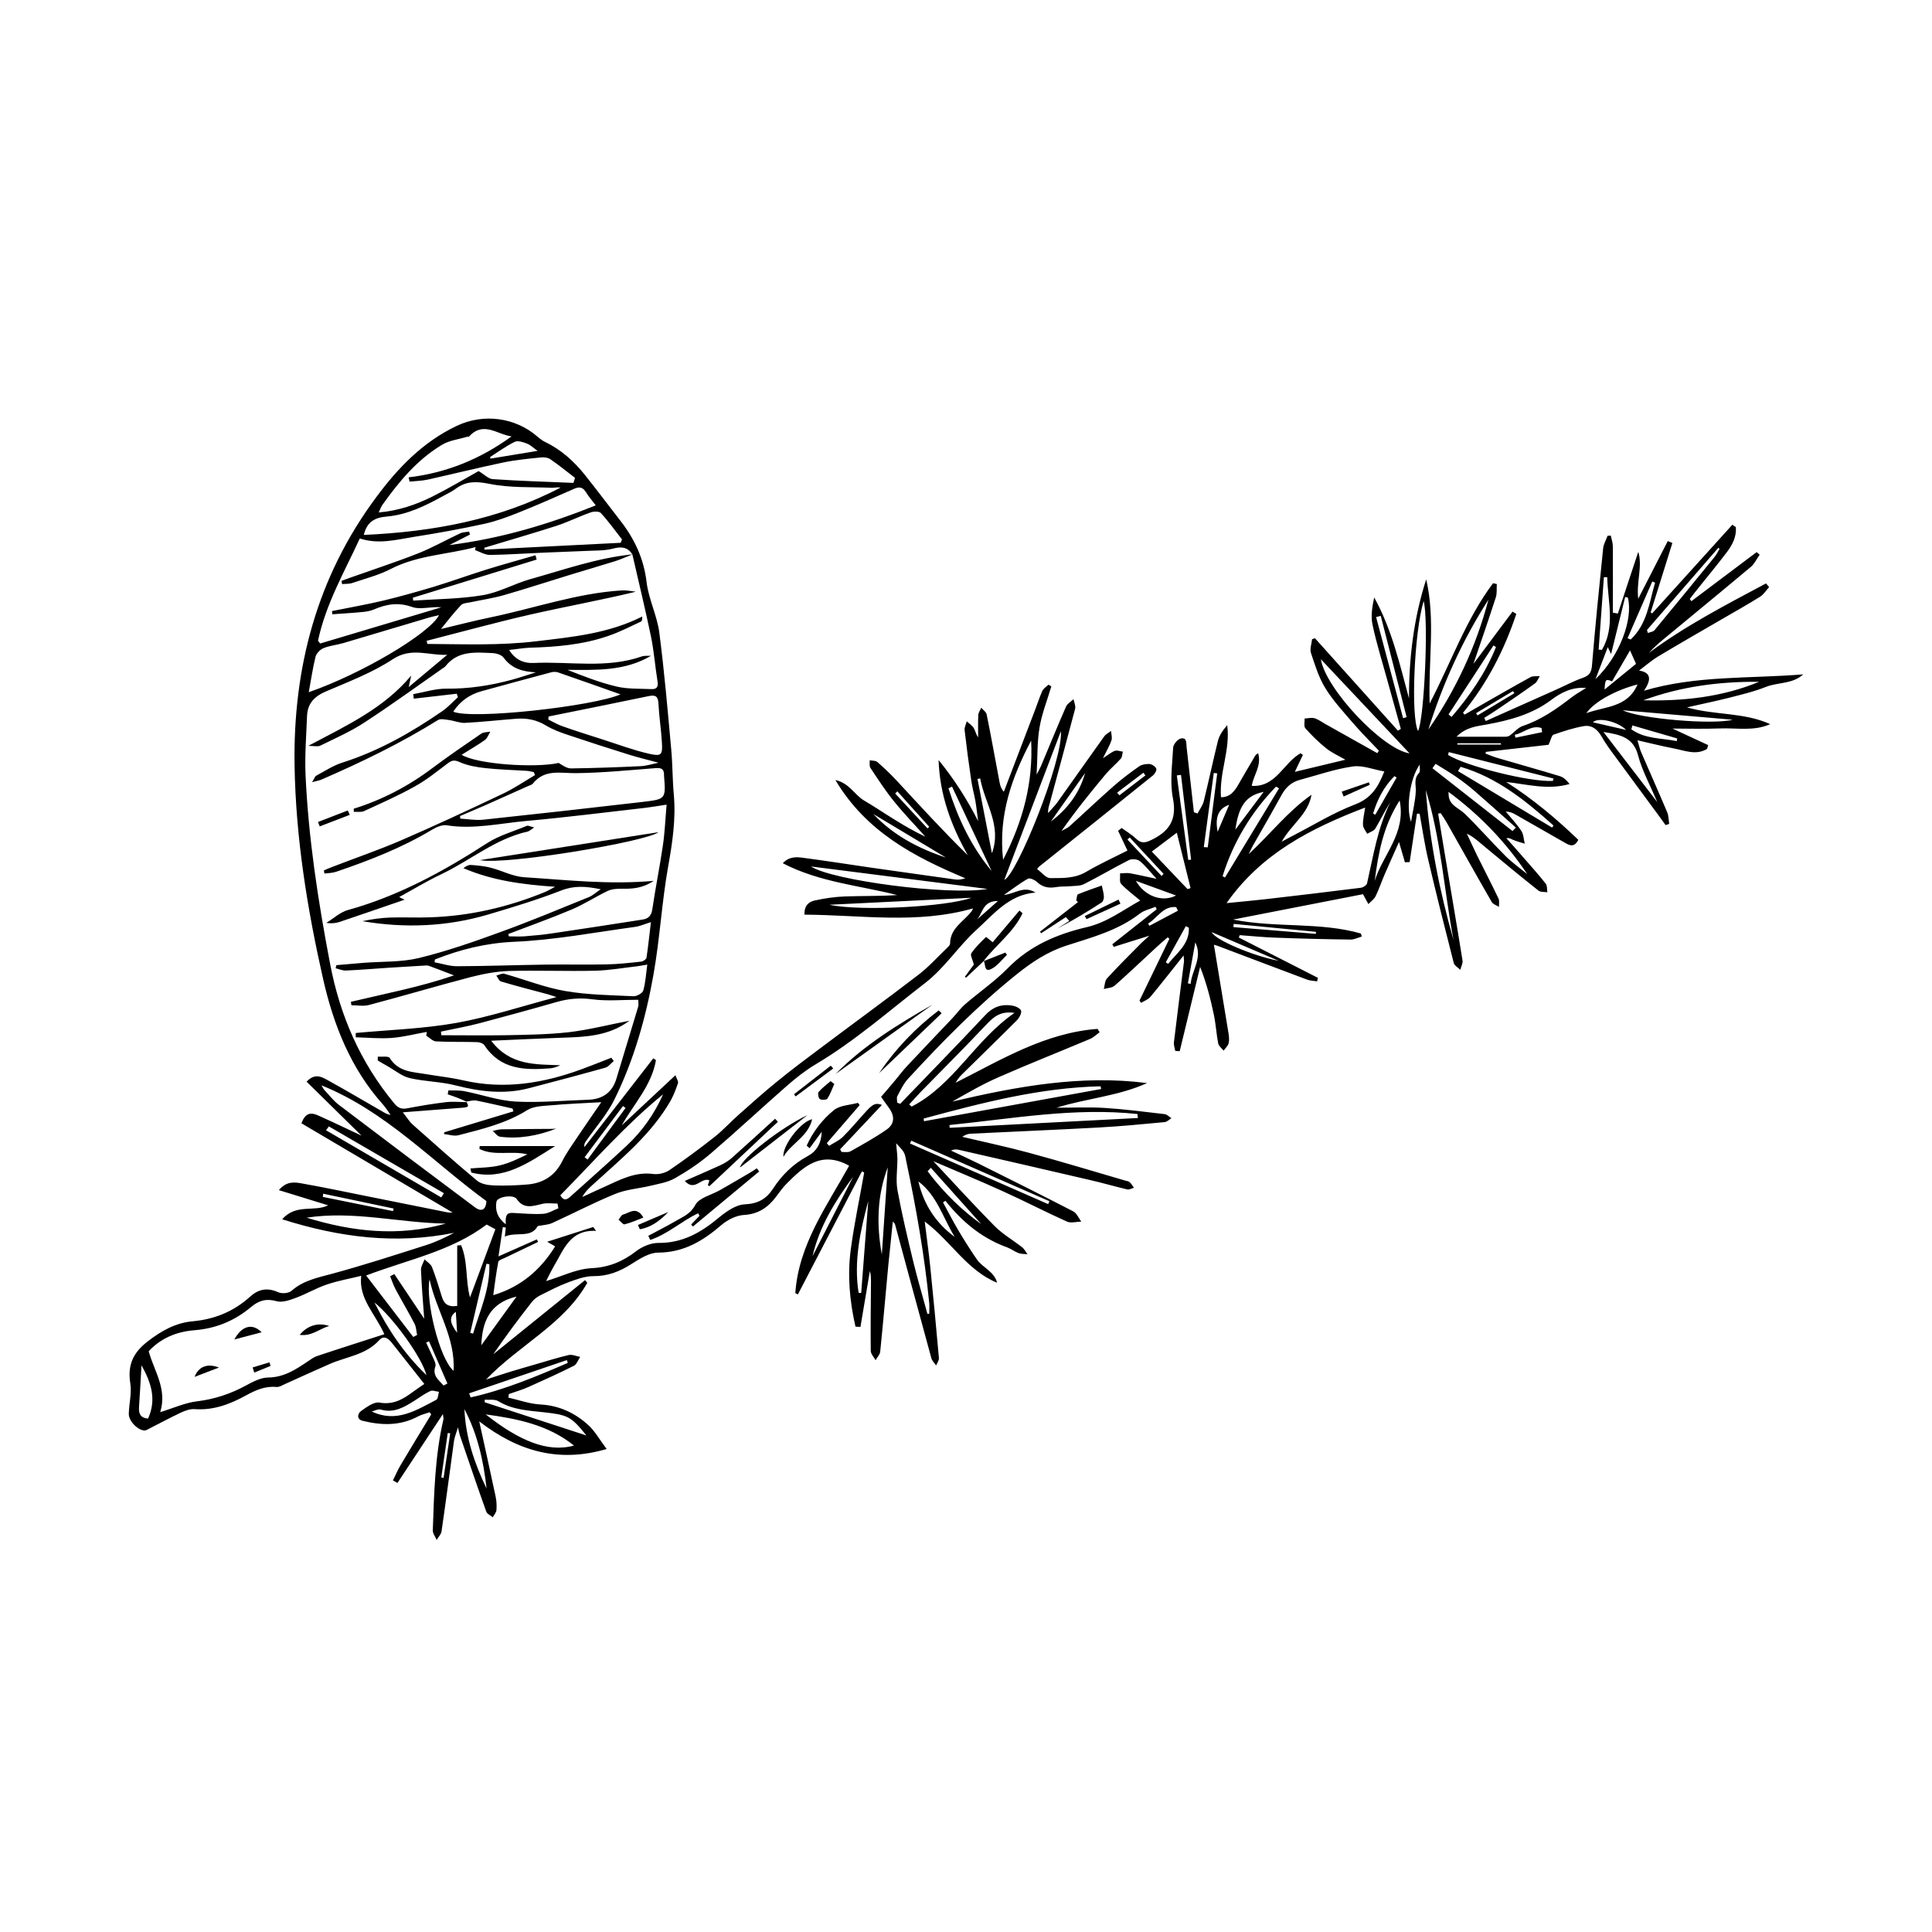 <svg xmlns="http://www.w3.org/2000/svg" fill="none" viewBox="0 0 60 60" height="60" width="60">
<rect fill="white" height="60" width="60"></rect>
<path fill="black" d="M28.975 36.05C29.64 36.758 30.247 37.428 30.885 38.073C31.139 38.33 31.462 38.514 31.749 38.74C31.816 38.794 31.856 38.881 31.91 38.951C31.816 38.941 31.719 38.947 31.636 38.917C31.512 38.871 31.405 38.787 31.282 38.74C30.564 38.48 29.987 38.033 29.496 37.455C29.449 37.402 29.406 37.348 29.362 37.292C29.336 37.308 29.312 37.325 29.286 37.342C29.446 37.632 29.596 37.929 29.766 38.216C29.947 38.52 30.137 38.821 30.337 39.111C30.517 39.371 30.878 39.485 30.965 39.836C30.027 39.452 29.539 38.55 28.718 37.936C28.778 38.427 28.842 38.874 28.888 39.321C28.985 40.273 29.075 41.224 29.159 42.176C29.165 42.249 29.102 42.329 29.072 42.406C29.022 42.333 28.948 42.263 28.925 42.182C28.544 40.794 28.171 39.405 27.793 38.013C27.79 37.996 27.77 37.983 27.727 37.936C27.677 38.413 27.63 38.857 27.586 39.305C27.503 40.196 27.426 41.087 27.336 41.975C27.326 42.069 27.242 42.152 27.192 42.243C27.139 42.146 27.046 42.052 27.042 41.955C27.035 41.244 27.042 40.533 27.049 39.819C27.049 39.702 27.049 39.585 27.015 39.472L26.722 41.208C26.672 41.208 26.618 41.201 26.568 41.201C26.388 40.416 26.314 39.612 26.421 38.807C26.528 38.006 26.698 37.212 26.838 36.414C26.815 36.4 26.792 36.39 26.768 36.377C26.104 37.652 25.443 38.924 24.779 40.199C24.752 40.186 24.725 40.173 24.699 40.159C24.802 38.65 25.68 37.452 26.371 36.203C25.503 35.719 24.956 36.23 24.422 36.767C24.301 36.888 24.201 37.035 24.098 37.171C23.847 37.502 23.547 37.706 23.103 37.732C22.862 37.746 22.592 37.883 22.402 38.046C21.831 38.537 21.237 38.897 20.442 38.901C20.165 38.901 19.868 39.091 19.617 39.251C19.247 39.488 18.876 39.635 18.422 39.632C18.159 39.632 17.888 39.735 17.634 39.829C17.341 39.939 17.06 40.086 16.78 40.226C16.683 40.276 16.586 40.346 16.519 40.433C16.105 40.961 15.705 41.495 15.318 42.059C16.269 41.291 17.217 40.523 18.169 39.755C18.192 39.782 18.215 39.812 18.239 39.839C17.511 41.127 16.139 41.758 15.094 42.843C15.391 42.747 15.621 42.67 15.848 42.6C16.092 42.526 16.336 42.456 16.579 42.386C16.94 42.283 17.297 42.166 17.661 42.082C17.768 42.056 17.898 42.119 18.018 42.139C17.955 42.233 17.912 42.369 17.821 42.416C17.361 42.647 16.89 42.86 16.419 43.071C16.219 43.161 16.009 43.221 15.802 43.294C15.798 43.331 15.795 43.368 15.788 43.404C16.122 43.481 16.453 43.601 16.793 43.618C17.371 43.651 17.855 43.882 18.265 44.252C18.482 44.449 18.629 44.723 18.84 45C17.351 45.438 16.085 45.07 14.883 44.142C15.07 44.993 15.234 45.731 15.391 46.472C15.421 46.609 15.428 46.756 15.418 46.896C15.411 46.973 15.344 47.047 15.304 47.12C15.234 47.063 15.127 47.017 15.101 46.943C14.82 46.162 14.556 45.374 14.286 44.59C14.266 44.536 14.259 44.479 14.223 44.329C14.162 44.526 14.116 44.636 14.099 44.753C13.969 45.688 13.849 46.626 13.712 47.561C13.698 47.654 13.611 47.734 13.561 47.825C13.521 47.724 13.438 47.624 13.441 47.527C13.481 46.369 13.508 45.21 13.772 44.075C13.778 44.049 13.765 44.015 13.755 43.915C13.264 44.66 12.804 45.357 12.343 46.055C12.296 46.028 12.249 46.002 12.203 45.975C12.28 45.821 12.346 45.661 12.433 45.514C12.747 44.983 13.071 44.456 13.391 43.928C13.374 43.905 13.361 43.882 13.344 43.858C13.224 43.902 13.094 43.928 12.981 43.989C12.426 44.286 11.849 44.269 11.265 44.125C11.058 44.075 11.114 43.892 11.208 43.825C11.378 43.702 11.612 43.528 11.782 43.558C12.209 43.635 12.51 43.458 12.817 43.231C12.941 43.141 13.064 43.057 13.178 42.98C12.834 42.546 12.5 42.119 12.163 41.695C12.059 41.565 11.919 41.461 11.779 41.618C11.365 42.079 10.761 42.132 10.24 42.359C9.779 42.56 9.325 42.77 8.864 42.977C8.774 43.017 8.677 43.081 8.587 43.074C8.233 43.04 7.933 43.174 7.636 43.338C7.138 43.611 6.624 43.805 6.04 43.762C5.9 43.752 5.739 43.812 5.606 43.875C5.252 44.042 4.905 44.232 4.554 44.409C4.377 44.499 3.993 44.169 4 43.908C4.007 43.595 4.094 43.271 4.047 42.967C3.957 42.396 4.127 42.012 4.591 41.655C5.018 41.325 5.459 41.081 5.983 41.034C6.668 40.971 7.258 40.73 7.766 40.27C8.023 40.036 8.3 39.979 8.634 40.129C8.747 40.183 8.964 40.166 9.051 40.089C9.422 39.762 9.869 39.679 10.323 39.555C11.298 39.291 12.263 38.977 13.228 38.67C13.528 38.574 13.819 38.437 14.102 38.286C12.3 38.65 10.553 38.433 8.764 37.866C9.191 37.372 9.759 37.649 10.19 37.432C9.696 37.278 9.201 37.128 8.661 36.961C8.901 36.674 9.151 36.711 9.382 36.754C10.033 36.868 10.677 37.005 11.325 37.135C12.189 37.308 13.054 37.482 13.922 37.656C13.959 37.662 13.995 37.656 14.056 37.656C12.476 36.721 10.917 35.803 9.362 34.885C9.499 34.507 9.706 34.561 9.909 34.654C10.333 34.844 10.751 35.045 11.228 35.269C10.634 34.684 10.083 34.143 9.522 33.593C9.766 33.329 9.976 33.436 10.146 33.529C10.724 33.846 11.291 34.184 11.862 34.511C11.939 34.554 12.012 34.608 12.129 34.624C12.053 34.517 11.982 34.401 11.892 34.3C10.894 33.185 10.36 31.837 10.036 30.411C9.542 28.228 9.185 26.018 9.148 23.777C9.098 20.743 9.842 17.922 11.679 15.448C12.356 14.533 13.131 13.725 14.186 13.225C15.007 12.834 15.998 12.957 16.69 13.559C16.766 13.625 16.85 13.689 16.937 13.729C17.434 13.969 17.828 14.33 18.169 14.754C18.542 15.224 18.903 15.702 19.27 16.176C19.708 16.74 19.995 17.351 20.081 18.082C20.145 18.61 20.405 19.114 20.475 19.641C20.632 20.85 20.736 22.065 20.846 23.277C20.889 23.741 20.883 24.212 20.926 24.679C20.993 25.437 20.883 26.171 20.749 26.916C20.552 28.024 20.492 29.156 20.295 30.264C20.058 31.603 19.688 32.918 19.083 34.143C18.853 34.611 18.492 35.015 18.192 35.449C18.162 35.495 18.132 35.542 18.152 35.622C18.863 34.704 19.577 33.786 20.288 32.868C20.315 32.885 20.342 32.905 20.372 32.922C20.238 33.706 19.688 34.28 19.307 34.951C19.848 34.447 20.389 33.94 20.976 33.392C21.016 33.506 21.073 33.583 21.056 33.636C20.993 33.826 20.919 34.017 20.823 34.19C20.222 35.232 19.3 35.98 18.429 36.774C18.302 36.888 18.175 37.005 18.082 37.175C18.309 37.071 18.532 36.964 18.759 36.864C19.247 36.644 19.721 36.38 20.295 36.46C20.452 36.48 20.656 36.43 20.789 36.34C21.273 36.01 21.747 35.659 22.208 35.295C22.468 35.088 22.695 34.834 22.946 34.614C23.34 34.264 23.734 33.91 24.144 33.579C24.568 33.232 25.006 32.905 25.443 32.578C26.475 31.803 27.516 31.045 28.538 30.261C28.842 30.027 29.102 29.737 29.379 29.47C29.429 29.419 29.506 29.359 29.506 29.303C29.509 28.822 29.927 28.622 30.17 28.305C30.187 28.281 30.2 28.254 30.214 28.228C30.214 28.224 30.207 28.214 30.207 28.214C28.478 28.705 26.735 28.415 24.982 28.405C24.976 28.101 25.139 28.001 25.309 27.964C25.617 27.897 25.93 27.85 26.241 27.84C26.778 27.82 27.319 27.834 27.863 27.797C26.685 27.497 25.45 27.4 24.311 26.809C24.508 26.592 24.745 26.612 24.959 26.642C25.643 26.732 26.324 26.839 27.009 26.939C27.893 27.066 28.778 27.189 29.663 27.313C29.76 27.326 29.86 27.313 29.98 27.276C28.394 26.612 26.899 25.831 25.944 24.225C26.378 24.318 26.538 24.686 26.832 24.859C27.156 25.049 27.466 25.26 27.787 25.457C28.094 25.647 28.408 25.831 28.738 25.984C28.408 25.614 28.06 25.256 27.75 24.869C27.489 24.545 27.262 24.195 27.032 23.848C26.992 23.788 27.015 23.691 27.009 23.611C27.089 23.627 27.192 23.617 27.246 23.664C27.453 23.844 27.653 24.035 27.84 24.235C28.564 25.016 29.282 25.804 30.057 26.562C29.536 25.64 29.182 24.676 29.149 23.604C29.626 24.188 30.03 24.816 30.377 25.5C30.347 25.29 30.327 25.079 30.291 24.872C30.254 24.662 30.194 24.455 30.164 24.245C30.087 23.724 30.017 23.2 29.957 22.676C29.947 22.589 30 22.492 30.023 22.402C30.097 22.469 30.19 22.529 30.24 22.609C30.291 22.692 30.304 22.799 30.377 22.899C30.377 22.669 30.371 22.439 30.381 22.208C30.384 22.132 30.441 22.055 30.474 21.978C30.531 22.048 30.624 22.108 30.641 22.185C30.785 22.893 30.911 23.601 31.045 24.308C31.062 24.395 31.085 24.485 31.175 24.589C31.499 23.744 31.82 22.896 32.143 22.052C32.22 21.855 32.284 21.651 32.37 21.457C32.407 21.381 32.494 21.327 32.557 21.264C32.587 21.28 32.621 21.297 32.651 21.314C32.524 21.741 32.357 22.158 32.284 22.592C32.207 23.04 32.224 23.504 32.193 24.055C32.264 23.918 32.3 23.858 32.327 23.794C32.587 23.177 32.838 22.556 33.108 21.941C33.148 21.851 33.258 21.791 33.339 21.714C33.358 21.814 33.412 21.921 33.389 22.012C33.132 22.993 32.864 23.968 32.601 24.946C32.574 25.039 32.541 25.133 32.551 25.25C32.647 25.136 32.754 25.033 32.841 24.913C33.325 24.235 33.803 23.55 34.29 22.873C34.343 22.799 34.434 22.756 34.504 22.699C34.51 22.799 34.547 22.906 34.517 22.993C34.46 23.16 34.367 23.314 34.253 23.547C34.427 23.437 34.517 23.354 34.627 23.317C34.697 23.293 34.791 23.334 34.871 23.343C34.851 23.417 34.854 23.507 34.811 23.557C34.664 23.724 34.487 23.868 34.343 24.038C33.869 24.605 33.402 25.183 32.965 25.807C33.048 25.757 33.145 25.724 33.218 25.657C33.679 25.243 34.126 24.816 34.59 24.409C34.841 24.188 35.108 23.988 35.382 23.797C35.465 23.741 35.595 23.721 35.699 23.727C35.776 23.734 35.882 23.804 35.909 23.871C35.929 23.924 35.862 24.038 35.802 24.085C34.63 25.029 33.455 25.968 32.28 26.906C32.257 26.922 32.24 26.949 32.207 26.989C32.347 27.089 32.48 27.27 32.614 27.27C32.991 27.27 33.375 27.286 33.732 27.076C34.146 26.832 34.587 26.632 35.014 26.415C34.934 26.248 34.831 26.024 34.724 25.801C34.761 25.771 34.797 25.741 34.834 25.714C34.981 25.821 35.141 25.914 35.272 26.038C35.418 26.181 35.532 26.191 35.725 26.101C36.293 25.834 36.56 25.48 36.427 24.796C36.326 24.288 36.407 23.744 36.433 23.217C36.44 23.116 36.57 22.96 36.667 22.936C36.867 22.89 36.837 23.08 36.851 23.203C36.927 23.878 37.001 24.552 37.078 25.226L37.191 25.263C37.258 25.136 37.351 25.013 37.385 24.879C37.538 24.258 37.669 23.634 37.822 23.016C37.865 22.839 37.976 22.679 38.112 22.522C38.216 23.283 37.859 23.994 37.919 24.759C38.209 24.759 38.349 24.562 38.476 24.335C38.62 24.078 38.773 23.828 38.92 23.574C38.961 23.504 38.99 23.427 39.074 23.394C39.184 23.791 38.93 24.065 38.874 24.405C39.628 24.455 39.862 23.687 40.389 23.394L40.463 23.444C40.383 23.614 40.303 23.784 40.212 23.971C40.73 23.848 41.227 23.727 41.782 23.594C41.558 23.464 41.358 23.377 41.191 23.243C40.957 23.056 40.74 22.843 40.54 22.619C40.486 22.559 40.52 22.419 40.516 22.315C40.62 22.309 40.727 22.279 40.82 22.305C40.944 22.342 41.054 22.425 41.167 22.489C41.701 22.789 42.236 23.09 42.773 23.39C42.79 23.363 42.806 23.34 42.823 23.314C42.549 23.023 42.266 22.743 42.008 22.442C41.711 22.095 41.394 21.754 41.157 21.367C40.953 21.037 40.837 20.649 40.713 20.279C40.673 20.152 40.733 19.995 40.747 19.852C40.777 19.841 40.807 19.831 40.837 19.821C41.695 20.78 42.556 21.734 43.414 22.692C43.444 22.672 43.474 22.656 43.504 22.636C43.367 22.148 43.234 21.658 43.097 21.17C42.937 20.583 42.753 20.002 42.626 19.407C42.566 19.137 42.616 18.843 42.676 18.553C43.224 19.541 43.467 20.619 43.758 21.691C43.755 20.429 43.905 19.197 44.292 17.992C44.583 19.244 44.355 20.509 44.399 21.848C45.073 20.556 45.531 19.227 46.368 18.112C46.409 18.122 46.445 18.129 46.485 18.139C46.475 18.276 46.495 18.423 46.455 18.549C46.228 19.25 45.988 19.945 45.758 20.619C46.145 20.099 46.559 19.544 46.973 18.994C47.013 19.017 47.05 19.04 47.09 19.067C46.719 20.182 46.188 21.217 45.434 22.138C45.45 22.155 45.471 22.175 45.487 22.192C45.604 22.125 45.718 22.058 45.834 21.991C46.399 21.668 46.959 21.344 47.53 21.03C47.61 20.987 47.724 21.007 47.821 20.997C47.771 21.073 47.741 21.174 47.67 21.224C47.283 21.504 46.889 21.771 46.495 22.038C46.365 22.128 46.228 22.208 46.095 22.295C46.111 22.329 46.125 22.359 46.142 22.392C46.859 22.072 47.574 21.754 48.291 21.434C48.579 21.307 48.856 21.157 49.15 21.053C49.35 20.983 49.423 20.893 49.44 20.669C49.54 19.454 49.664 18.242 49.787 17.03C49.8 16.897 49.877 16.77 49.924 16.64C49.957 16.64 49.991 16.637 50.024 16.633C50.047 16.743 50.088 16.857 50.088 16.967C50.094 17.655 50.088 18.343 50.088 19.027L50.245 19.054C50.455 18.416 50.665 17.775 50.879 17.137C51.016 17.598 50.815 18.055 50.876 18.596C51.203 17.959 51.496 17.381 51.794 16.803C51.84 16.823 51.89 16.843 51.937 16.863C51.713 17.581 51.486 18.302 51.263 19.02C51.279 19.03 51.293 19.04 51.309 19.05C52.141 18.132 52.972 17.214 53.8 16.296C53.837 16.319 53.87 16.343 53.907 16.369C53.934 16.663 53.803 16.92 53.63 17.147C53.299 17.585 52.945 18.005 52.605 18.436C52.561 18.493 52.518 18.549 52.478 18.603C52.495 18.626 52.511 18.646 52.528 18.67C53.202 18.162 53.88 17.655 54.554 17.147C54.584 17.174 54.614 17.201 54.648 17.227C54.558 17.354 54.488 17.508 54.374 17.605C53.463 18.369 52.545 19.12 51.627 19.881C51.48 20.002 51.34 20.132 51.209 20.276C52.351 19.427 53.603 18.783 54.845 18.119C54.878 18.155 54.908 18.196 54.942 18.232C54.852 18.332 54.775 18.459 54.665 18.529C54.294 18.763 53.913 18.974 53.536 19.194C52.852 19.591 52.164 19.985 51.486 20.392C51.293 20.509 51.119 20.663 50.902 20.826C51.256 20.878 51.307 21.086 51.056 21.451C52.675 20.97 54.344 21.08 56 20.943C55.673 21.247 55.225 21.183 54.848 21.33C54.464 21.484 54.054 21.578 53.653 21.681C53.242 21.784 52.828 21.868 52.391 21.968C53.252 22.218 54.157 22.115 54.975 22.489C54.471 22.716 53.937 22.602 53.419 22.622C52.895 22.642 52.368 22.626 51.94 22.626C52.241 22.766 52.645 22.953 53.049 23.14L53.015 23.257C52.672 23.467 52.318 23.307 51.967 23.24C51.613 23.173 51.263 23.083 50.852 22.99C50.899 23.14 50.922 23.253 50.966 23.357C51.236 23.981 51.513 24.602 51.777 25.226C51.824 25.337 51.82 25.467 51.837 25.587C51.8 25.6 51.764 25.61 51.727 25.624C51.66 25.53 51.593 25.437 51.523 25.343C51.072 24.732 50.618 24.118 50.168 23.504C50.017 23.3 49.864 23.096 49.74 22.876C49.61 22.646 49.43 22.506 49.176 22.552C48.859 22.609 48.552 22.709 48.248 22.816C48.185 22.839 48.165 22.976 48.091 23.13C47.487 23.2 46.816 23.273 46.145 23.35C46.142 23.367 46.138 23.387 46.135 23.404C46.252 23.447 46.368 23.497 46.489 23.534C47.14 23.724 47.794 23.908 48.445 24.105C48.562 24.141 48.655 24.235 48.745 24.348C48.071 24.542 47.434 24.358 46.776 24.285C47.594 24.806 48.328 25.42 49.016 26.081C48.886 26.341 48.732 26.248 48.592 26.168C48.078 25.877 47.57 25.584 47.06 25.293C46.973 25.243 46.883 25.206 46.763 25.203C46.926 25.403 47.106 25.59 47.246 25.804C47.317 25.914 47.32 26.068 47.353 26.201C47.233 26.165 47.11 26.131 46.993 26.084C46.933 26.061 46.886 26.014 46.782 26.031C46.966 26.238 47.153 26.445 47.333 26.655C47.56 26.916 47.791 27.173 48.004 27.443C48.054 27.507 48.041 27.62 48.054 27.71C47.964 27.697 47.847 27.71 47.784 27.663C47.203 27.203 46.632 26.729 46.061 26.255C45.908 26.128 45.761 25.988 45.554 25.891C45.661 26.114 45.761 26.341 45.871 26.565C46.091 27.009 46.322 27.453 46.535 27.901C46.572 27.974 46.549 28.077 46.552 28.164C46.475 28.114 46.368 28.084 46.328 28.014C45.851 27.186 45.387 26.355 44.916 25.523C44.863 25.43 44.8 25.34 44.739 25.25C44.713 25.256 44.689 25.263 44.663 25.27C44.733 25.687 44.8 26.108 44.87 26.525C45.053 27.627 45.243 28.725 45.42 29.83C45.434 29.92 45.374 30.024 45.35 30.117C45.28 30.047 45.167 29.987 45.147 29.904C44.876 28.845 44.609 27.784 44.359 26.719C44.245 26.241 44.175 25.754 44.088 25.27C44.062 25.27 44.032 25.27 44.005 25.27C43.928 25.771 43.855 26.271 43.778 26.772L43.631 26.779C43.578 26.595 43.524 26.408 43.447 26.148C43.284 26.522 43.137 26.839 43 27.159C42.903 27.383 42.826 27.617 42.72 27.834C42.673 27.927 42.573 27.997 42.496 28.077C42.449 27.991 42.399 27.901 42.329 27.77C41.02 28.024 39.682 28.288 38.293 28.558C39.645 28.825 40.987 28.625 42.266 28.992C42.272 29.022 42.282 29.056 42.289 29.086C42.172 29.119 42.052 29.183 41.935 29.179C41.154 29.169 40.369 29.149 39.588 29.119C39.224 29.106 38.864 29.069 38.5 29.042C38.49 29.066 38.483 29.089 38.473 29.116L40.93 30.368C40.92 30.404 40.91 30.441 40.904 30.478C40.797 30.458 40.68 30.458 40.58 30.418C39.658 30.074 38.74 29.723 37.819 29.376C37.775 29.359 37.729 29.349 37.699 29.339C37.852 30.254 38.002 31.162 38.149 32.067C38.166 32.174 38.183 32.294 38.156 32.397C38.136 32.481 38.056 32.551 37.999 32.628C37.942 32.554 37.849 32.488 37.832 32.404C37.775 32.107 37.759 31.8 37.695 31.503C37.592 31.009 37.465 30.521 37.271 30.027C37.061 30.898 36.847 31.77 36.637 32.645C36.59 32.645 36.547 32.641 36.5 32.638C36.483 32.548 36.447 32.458 36.457 32.371C36.557 31.533 36.664 30.698 36.77 29.863C36.774 29.827 36.767 29.79 36.757 29.673C36.386 30.137 36.066 30.551 35.732 30.952C35.662 31.039 35.539 31.082 35.438 31.145C35.422 31.122 35.405 31.099 35.388 31.075L36.316 29.156C36.3 29.139 36.28 29.126 36.263 29.109C36.15 29.209 36.033 29.306 35.922 29.41C35.489 29.81 35.061 30.217 34.62 30.608C34.54 30.681 34.397 30.681 34.28 30.715C34.31 30.601 34.31 30.461 34.38 30.384C34.724 30.01 35.084 29.65 35.442 29.289C35.519 29.212 35.602 29.146 35.696 29.059C35.308 29.179 34.948 29.293 34.587 29.406C34.574 29.379 34.557 29.353 34.544 29.326C35.004 28.962 35.462 28.602 35.922 28.238C35.909 28.211 35.896 28.188 35.886 28.161C35.722 28.231 35.532 28.268 35.395 28.375C34.721 28.899 33.906 29.112 33.121 29.366C32.531 29.556 32.05 29.877 31.579 30.254C30.354 31.236 29.256 32.354 28.197 33.506C28.057 33.659 27.964 33.86 27.867 34.043C27.84 34.097 27.863 34.177 27.863 34.244C27.893 34.257 27.924 34.267 27.957 34.28C28.838 33.362 29.73 32.454 30.598 31.526C30.831 31.276 31.092 31.179 31.412 31.226C31.519 31.239 31.669 31.299 31.709 31.383C31.739 31.449 31.659 31.603 31.586 31.68C31.022 32.247 30.444 32.805 29.873 33.369C29.796 33.442 29.733 33.529 29.676 33.626C31.092 32.911 32.457 32.074 34.086 31.953C34.106 31.987 34.126 32.023 34.15 32.057C34.053 32.127 33.963 32.217 33.856 32.264C32.911 32.661 31.96 33.038 31.022 33.449C30.524 33.666 30.05 33.94 29.576 34.21C31.569 33.743 33.566 33.372 35.625 33.636C34.724 34.043 33.742 34.11 32.811 34.401C33.305 34.401 33.803 34.377 34.297 34.407C34.924 34.447 35.549 34.527 36.173 34.601C36.246 34.611 36.313 34.684 36.38 34.728C36.31 34.768 36.243 34.841 36.173 34.848C35.495 34.911 34.817 34.978 34.136 35.015C32.808 35.088 31.476 35.142 30.147 35.208C30.06 35.212 29.973 35.242 29.883 35.305C30.578 35.469 31.275 35.616 31.963 35.803C32.961 36.073 33.949 36.373 34.944 36.664C34.994 36.677 35.051 36.684 35.084 36.714C35.138 36.761 35.171 36.828 35.215 36.888C35.145 36.908 35.068 36.954 35.004 36.938C34.611 36.844 34.22 36.731 33.826 36.641C32.484 36.327 31.139 36.02 29.793 35.712C29.716 35.696 29.64 35.682 29.536 35.733C29.813 35.863 30.093 35.99 30.371 36.127C31.359 36.621 32.347 37.111 33.328 37.619C33.439 37.675 33.499 37.829 33.579 37.939C33.432 37.939 33.262 37.993 33.138 37.939C32.464 37.636 31.809 37.295 31.135 36.991C30.444 36.677 29.74 36.387 28.972 36.056L28.975 36.05ZM19.634 17.221C19.457 17.291 19.284 17.371 19.103 17.428C18.649 17.571 18.192 17.701 17.735 17.842C17.037 18.055 16.346 18.282 15.648 18.483C15.311 18.579 14.96 18.63 14.616 18.703C14.513 18.726 14.376 18.726 14.313 18.797C14.079 19.044 13.872 19.317 13.695 19.534C14.166 19.424 14.693 19.284 15.227 19.174C16.586 18.893 17.908 18.423 19.307 18.336C19.454 18.326 19.601 18.359 19.748 18.376C18.643 18.643 17.548 18.84 16.463 19.087C15.384 19.334 14.319 19.628 13.251 19.901C13.258 19.935 13.264 19.968 13.271 19.998C14.399 20.005 15.518 20.052 16.656 19.915C17.785 19.781 18.9 19.674 19.945 19.147C19.945 19.224 19.941 19.287 19.911 19.301C19.574 19.457 19.24 19.631 18.886 19.751C18.102 20.022 17.28 20.092 16.456 20.115C16.259 20.122 16.065 20.159 15.812 20.185C16.019 20.523 16.316 20.603 16.573 20.589C17.695 20.536 18.833 20.77 19.931 20.386C20.018 20.356 20.122 20.372 20.218 20.366C19.4 20.85 18.512 20.806 17.624 20.803C18.128 21.003 18.626 21.197 19.143 21.32C19.494 21.404 19.868 21.384 20.232 21.401C20.382 21.407 20.449 21.344 20.422 21.174C20.345 20.703 20.312 20.225 20.215 19.758C20.038 18.907 19.831 18.059 19.637 17.211C19.484 16.99 19.304 16.967 19.04 17.037C18.759 17.111 18.456 17.094 18.165 17.111C17.728 17.131 17.294 17.144 16.857 17.164C16.309 17.187 15.761 17.227 15.214 17.234C15.06 17.234 14.907 17.137 14.753 17.084C14.76 17.054 14.763 17.02 14.77 16.99C13.895 17.224 12.97 17.241 12.139 17.668C11.765 17.862 11.345 17.969 10.941 18.105C10.844 18.139 10.73 18.129 10.624 18.139C10.617 18.105 10.614 18.072 10.607 18.039C10.694 18.005 10.78 17.975 10.871 17.942C11.575 17.692 12.286 17.461 12.981 17.187C13.431 17.01 13.859 16.763 14.299 16.56C14.379 16.523 14.479 16.526 14.57 16.51C14.576 16.54 14.586 16.57 14.593 16.603C14.399 16.7 14.209 16.8 13.955 16.927C15.571 16.723 17.044 16.279 18.502 15.695C18.382 15.535 18.275 15.415 18.192 15.278C18.085 15.107 17.965 15.117 17.805 15.191C17.24 15.441 16.673 15.692 16.102 15.919C15.755 16.059 15.401 16.189 15.037 16.269C14.313 16.426 13.585 16.56 12.854 16.673C12.309 16.76 11.762 16.914 11.174 16.723C10.694 17.762 10.116 18.763 9.876 19.898C9.899 19.928 9.923 19.958 9.943 19.985C11.198 19.611 12.453 19.234 13.708 18.86C13.391 18.83 13.057 18.943 12.797 18.85C12.363 18.696 11.996 18.763 11.605 18.93C11.495 18.977 11.368 18.997 11.248 19.007C10.937 19.037 10.63 19.054 10.32 19.077C10.32 19.044 10.313 19.01 10.31 18.977C10.844 18.87 11.381 18.776 11.912 18.65C12.443 18.523 12.97 18.372 13.495 18.216C14.029 18.052 14.553 17.862 15.084 17.695C15.598 17.535 16.115 17.394 16.63 17.244C16.643 17.288 16.653 17.331 16.666 17.378C15.384 17.772 14.102 18.169 12.82 18.563C12.824 18.593 12.83 18.623 12.834 18.653C13.555 18.603 14.286 18.603 14.997 18.483C15.498 18.399 15.965 18.129 16.459 17.989C17.508 17.695 18.542 17.328 19.634 17.217V17.221ZM14.479 34.207C14.573 34.37 14.563 34.387 14.326 34.404C13.745 34.447 13.164 34.494 12.51 34.544C12.643 34.711 12.713 34.834 12.817 34.925C13.478 35.512 14.136 36.1 14.813 36.664C14.94 36.771 15.151 36.807 15.328 36.814C15.681 36.828 16.039 36.814 16.392 36.784C16.866 36.741 17.227 36.52 17.454 36.076C17.594 35.796 17.781 35.539 17.955 35.279C18.199 34.915 18.449 34.557 18.673 34.23C18.145 34.26 17.624 34.28 17.1 34.327C16.853 34.347 16.569 34.354 16.372 34.477C15.711 34.891 14.974 35.065 14.239 35.255C14.099 35.292 13.939 35.235 13.785 35.218C13.792 35.198 13.799 35.182 13.805 35.162C14.52 34.945 15.231 34.731 15.945 34.514C15.935 34.484 15.928 34.457 15.918 34.427C15.544 34.344 15.171 34.254 14.797 34.18C14.697 34.16 14.586 34.197 14.479 34.21C14.389 34.17 14.303 34.127 14.209 34.093C14.109 34.053 14.005 34.02 13.905 33.986C13.912 33.947 13.919 33.903 13.925 33.863C14.096 33.87 14.269 33.856 14.433 33.89C14.96 33.993 15.478 34.18 16.009 34.21C16.756 34.25 17.511 34.177 18.262 34.154C18.709 34.14 19.013 33.933 19.143 33.499C19.37 32.751 19.597 32.007 19.821 31.259C19.838 31.199 19.821 31.129 19.821 31.049C19.33 31.049 18.86 31.095 18.402 31.035C18.015 30.982 17.661 31.012 17.294 31.116C16.506 31.343 15.711 31.559 14.92 31.77C14.516 31.877 14.106 31.95 13.695 32.037C13.695 32.074 13.702 32.11 13.705 32.15C14.363 32.15 15.02 32.16 15.678 32.15C16.339 32.137 17.003 32.13 17.658 32.057C18.289 31.983 18.906 31.823 19.547 31.7C18.906 32.177 18.189 32.204 17.464 32.227C16.75 32.251 16.035 32.287 15.254 32.321C15.845 33.099 16.636 33.052 17.401 33.082C17.287 33.135 17.184 33.172 17.077 33.179C16.296 33.239 15.541 33.219 15.044 32.461C15.007 32.404 14.897 32.367 14.817 32.364C14.389 32.351 13.965 32.364 13.538 32.341C13.435 32.334 13.338 32.224 13.238 32.164C13.244 32.124 13.248 32.087 13.254 32.047C12.89 32.11 12.53 32.207 12.163 32.234C11.795 32.261 11.421 32.224 11.048 32.214V32.08C12.089 31.983 13.137 31.95 14.159 31.77C15.191 31.586 16.192 31.252 17.284 30.965C17.15 30.922 17.09 30.902 17.027 30.882C16.539 30.752 16.045 30.625 15.561 30.481C15.498 30.465 15.461 30.361 15.414 30.297C15.498 30.277 15.591 30.221 15.661 30.241C16.296 30.418 16.913 30.668 17.558 30.778C18.252 30.898 18.97 30.905 19.677 30.939C19.778 30.942 19.955 30.845 19.978 30.758C20.048 30.515 20.061 30.251 20.102 29.957C19.951 29.98 19.875 29.997 19.798 30.007C19.357 30.057 18.913 30.137 18.472 30.147C17.588 30.167 16.703 30.131 15.818 30.154C15.418 30.167 15.01 30.244 14.62 30.344C13.561 30.621 12.513 30.932 11.455 31.212C11.285 31.256 11.094 31.219 10.914 31.219L10.897 31.112C11.979 30.855 13.074 30.645 14.099 30.291C13.829 30.187 13.572 30.087 13.318 29.994C13.291 29.984 13.258 29.984 13.231 29.984C12.847 30.007 12.46 30.03 12.076 30.054C11.629 30.084 11.184 30.121 10.737 30.141C10.634 30.144 10.527 30.094 10.423 30.07C10.43 30.037 10.44 30.007 10.447 29.974C10.734 29.95 11.021 29.924 11.308 29.9C11.876 29.857 12.46 29.884 13.007 29.753C13.859 29.546 14.69 29.256 15.514 28.956C16.449 28.618 17.367 28.234 18.289 27.86C18.399 27.817 18.492 27.727 18.656 27.617C18.182 27.52 17.821 27.5 17.424 27.657C16.68 27.947 15.912 28.178 15.147 28.405C13.872 28.779 12.573 28.832 11.255 28.608C11.538 28.548 11.829 28.505 12.119 28.495C12.533 28.481 12.944 28.505 13.358 28.488C14.586 28.448 15.768 28.174 16.907 27.71C17 27.674 17.087 27.617 17.24 27.54C16.212 27.47 15.281 27.343 14.393 26.962C14.473 26.896 14.553 26.856 14.633 26.862C14.833 26.879 15.04 26.896 15.234 26.946C15.585 27.036 15.925 27.22 16.276 27.243C17.591 27.326 18.903 27.48 20.299 27.356C19.958 27.587 19.641 27.607 19.307 27.6C19.163 27.6 19.003 27.607 18.876 27.667C18.496 27.847 18.139 28.084 17.748 28.248C17.104 28.521 16.442 28.755 15.788 29.006C15.791 29.029 15.798 29.056 15.802 29.079C15.962 29.079 16.119 29.089 16.279 29.079C16.573 29.056 16.866 29.029 17.157 28.985C18.092 28.849 19.023 28.702 19.955 28.558C20.135 28.532 20.228 28.438 20.258 28.241C20.355 27.58 20.489 26.922 20.586 26.261C20.646 25.857 20.662 25.443 20.702 24.989C20.432 25.029 20.245 25.063 20.055 25.086C18.823 25.226 17.594 25.383 16.359 25.494C15.534 25.567 14.713 25.764 13.872 25.63C13.732 25.607 13.551 25.687 13.418 25.767C12.48 26.331 11.472 26.722 10.44 27.073C10.326 27.113 10.196 27.113 10.076 27.129L10.059 27.032C10.149 26.992 10.236 26.952 10.33 26.919C11.038 26.645 11.759 26.398 12.456 26.098C13.515 25.64 14.563 25.15 15.608 24.655C15.959 24.489 16.282 24.268 16.616 24.071C16.603 24.041 16.589 24.008 16.576 23.978C16.499 23.965 16.422 23.941 16.346 23.938C15.918 23.911 15.491 23.901 15.067 23.854C14.8 23.824 14.523 23.777 14.283 23.671C14.122 23.597 14.042 23.604 13.912 23.701C13.578 23.951 13.254 24.218 12.89 24.419C12.38 24.706 11.839 24.943 11.305 25.19C11.214 25.23 11.094 25.206 10.988 25.213C10.988 25.18 10.988 25.15 10.984 25.116C11.872 24.839 12.683 24.415 13.428 23.854C13.922 23.484 14.436 23.133 14.947 22.783C15.02 22.733 15.134 22.739 15.227 22.723C15.174 22.809 15.137 22.923 15.06 22.98C14.83 23.143 14.586 23.283 14.336 23.44C14.807 23.734 16.606 23.858 17.351 23.694C17.474 23.771 17.604 23.864 17.735 23.864C18.456 23.854 19.177 23.828 19.895 23.794C20.085 23.784 20.268 23.724 20.452 23.687C20.135 23.601 19.831 23.53 19.534 23.437C18.896 23.237 18.259 23.033 17.624 22.819C17.394 22.743 17.164 22.656 16.957 22.532C16.663 22.352 16.356 22.295 16.025 22.322C15.498 22.362 14.974 22.422 14.446 22.449C14.283 22.459 14.116 22.385 13.949 22.362C13.832 22.349 13.685 22.309 13.601 22.362C12.443 23.083 11.221 23.674 9.973 24.215C9.906 24.242 9.832 24.252 9.692 24.292C9.762 24.178 9.779 24.115 9.819 24.091C10.086 23.948 10.347 23.774 10.63 23.684C11.755 23.327 12.767 22.753 13.732 22.088C13.912 21.965 14.059 21.798 14.223 21.651C14.209 21.614 14.196 21.581 14.186 21.544L12.85 21.698C12.844 21.651 12.84 21.604 12.834 21.557C13.178 21.497 13.518 21.384 13.862 21.387C14.563 21.394 15.237 21.29 15.908 21.107C16.155 21.04 16.396 20.956 16.643 20.88C16.229 20.86 15.892 20.766 15.638 20.422C15.575 20.335 15.408 20.285 15.284 20.282C14.76 20.259 14.219 20.202 13.835 20.689C13.812 20.72 13.772 20.739 13.738 20.763C12.931 21.327 12.136 21.905 11.311 22.442C10.884 22.723 10.407 22.93 9.946 23.157C9.866 23.197 9.749 23.163 9.575 23.163C10.767 22.532 11.926 21.995 12.77 20.98C12.747 21.083 12.723 21.187 12.693 21.337C13.121 20.98 13.505 20.659 13.889 20.335C13.324 20.366 12.78 20.088 12.199 20.472C11.562 20.893 10.827 21.17 10.12 21.474C9.759 21.628 9.549 21.851 9.535 22.242C9.512 22.849 9.462 23.464 9.489 24.068C9.579 26.041 9.879 27.984 10.25 29.924C10.557 31.546 11.194 32.998 12.246 34.27C12.37 34.42 12.483 34.454 12.663 34.417C13.061 34.34 13.465 34.274 13.865 34.227C14.069 34.203 14.279 34.227 14.486 34.227L14.479 34.207ZM32.153 27.72C31.329 27.787 30.861 28.391 30.317 28.885C29.753 29.399 29.349 30.05 28.731 30.528C27.613 31.389 26.555 32.327 25.333 33.052C25.029 33.232 24.745 33.456 24.478 33.686C23.677 34.387 22.896 35.115 22.088 35.809C21.744 36.106 21.36 36.364 20.963 36.59C20.736 36.721 20.452 36.764 20.188 36.828C19.828 36.914 19.444 36.938 19.107 37.078C18.442 37.348 17.801 37.686 17.147 37.983C17.02 38.039 16.87 38.043 16.7 38.076C16.486 38.467 16.042 38.243 15.678 38.403C15.691 38.273 15.701 38.196 15.708 38.123C15.678 38.12 15.648 38.116 15.615 38.109C15.571 38.393 15.531 38.677 15.481 39.018C15.925 38.821 16.299 38.657 16.673 38.49C16.686 38.517 16.7 38.544 16.71 38.57C16.369 38.734 16.032 38.894 15.691 39.058C15.615 39.094 15.484 39.134 15.474 39.191C15.408 39.538 15.364 39.896 15.318 40.223C16.169 39.969 16.79 39.438 17.24 38.707C17.18 38.67 17.12 38.637 16.993 38.564C17.517 38.397 17.968 38.25 18.422 38.106C18.452 38.146 18.482 38.186 18.512 38.226C17.708 38.186 17.514 38.794 17.217 39.295C17.12 39.462 17.037 39.635 16.96 39.785C17.441 39.642 17.898 39.408 18.366 39.385C18.91 39.358 19.334 39.181 19.751 38.861C19.941 38.714 20.215 38.597 20.449 38.6C21.193 38.607 21.767 38.28 22.315 37.822C22.549 37.629 22.852 37.412 23.13 37.402C23.54 37.382 23.8 37.235 24.008 36.914C24.285 36.49 24.632 36.147 25.086 35.903C25.353 35.759 25.506 35.516 25.52 35.148C25.393 35.319 25.269 35.489 25.143 35.659C25.113 35.632 25.082 35.606 25.052 35.579C25.246 35.148 25.537 34.768 25.9 34.474C26.087 34.324 26.395 34.32 26.645 34.25C26.662 34.274 26.682 34.297 26.698 34.32C26.358 34.714 26.017 35.108 25.677 35.502C25.7 35.529 25.724 35.559 25.747 35.586C25.894 35.492 26.061 35.422 26.181 35.302C26.438 35.045 26.672 34.758 26.919 34.491C27.119 34.277 27.206 34.247 27.389 34.314C26.955 34.774 26.525 35.235 26.091 35.693C26.107 35.719 26.121 35.749 26.137 35.776C26.231 35.773 26.338 35.796 26.411 35.756C26.792 35.542 27.176 35.329 27.533 35.081C27.79 34.905 27.793 34.654 27.596 34.391C27.503 34.267 27.416 34.137 27.363 34.063C27.536 33.863 27.666 33.713 27.793 33.559C27.924 33.402 28.044 33.239 28.184 33.092C28.641 32.601 29.109 32.117 29.569 31.63C29.71 31.483 29.826 31.312 29.98 31.182C30.417 30.805 30.901 30.474 31.305 30.061C31.99 29.363 32.838 29.006 33.756 28.792C34.383 28.645 34.871 28.264 35.412 27.967C35.195 27.784 34.988 27.633 34.817 27.45C34.757 27.386 34.794 27.233 34.784 27.123C34.884 27.123 34.988 27.103 35.084 27.119C35.335 27.163 35.582 27.223 35.919 27.293C35.699 27.056 35.565 26.872 35.392 26.739C35.315 26.679 35.145 26.665 35.058 26.712C34.587 26.949 34.136 27.22 33.666 27.456C33.539 27.52 33.372 27.51 33.222 27.523C33.081 27.537 32.938 27.523 32.798 27.55C32.574 27.587 32.384 27.56 32.207 27.393C32.137 27.326 31.98 27.256 31.923 27.29C31.663 27.436 31.426 27.623 31.178 27.794C31.519 27.76 31.79 27.497 32.15 27.714L32.153 27.72ZM4.978 43.855C5.392 43.728 5.753 43.561 6.127 43.518C6.674 43.451 7.168 43.284 7.646 43.024C7.856 42.91 8.096 42.783 8.323 42.78C8.804 42.777 9.168 42.543 9.539 42.293C9.639 42.226 9.739 42.149 9.852 42.112C10.537 41.882 11.228 41.665 11.936 41.435C11.655 40.8 11.131 40.333 11.218 39.622C10.871 39.709 10.5 39.772 10.149 39.892C9.819 40.002 9.515 40.186 9.188 40.306C8.998 40.376 8.767 40.46 8.59 40.41C8.273 40.32 8.043 40.386 7.806 40.583C7.295 41.014 6.714 41.258 6.04 41.311C5.496 41.355 4.998 41.551 4.618 41.965C4.788 42.583 5.195 43.131 4.978 43.848V43.855ZM38.089 28.047C38.533 28.004 38.937 27.967 39.338 27.921C40.316 27.807 41.291 27.694 42.266 27.57C42.336 27.56 42.443 27.49 42.456 27.43C42.65 26.578 42.783 25.707 43.18 24.909C43.01 25.176 42.873 25.46 42.713 25.73C42.666 25.807 42.546 25.841 42.459 25.894C42.413 25.804 42.332 25.714 42.329 25.62C42.322 25.463 42.362 25.306 42.396 25.079C40.697 25.73 39.167 26.512 38.089 28.051V28.047ZM14.286 25.337C14.286 25.367 14.293 25.393 14.296 25.423C14.533 25.437 14.77 25.48 15.004 25.457C16.66 25.28 18.312 25.096 19.968 24.903C20.679 24.819 20.679 24.812 20.622 24.091C20.622 24.081 20.622 24.071 20.622 24.061C20.622 23.891 20.546 23.841 20.372 23.854C19.544 23.918 18.716 24.001 17.885 24.011C17.401 24.015 16.913 23.878 16.549 24.335C16.519 24.372 16.463 24.385 16.416 24.405C15.962 24.609 15.511 24.812 15.057 25.013C14.803 25.126 14.546 25.23 14.293 25.34L14.286 25.337ZM17.808 14.997C17.825 14.944 17.841 14.89 17.858 14.84C17.604 14.647 17.357 14.443 17.093 14.263C17.017 14.21 16.897 14.196 16.803 14.206C16.409 14.246 16.015 14.283 15.628 14.363C14.843 14.527 14.069 14.72 13.288 14.894C13.104 14.934 12.91 14.937 12.72 14.957C12.71 14.914 12.7 14.867 12.69 14.824C13.872 14.687 14.93 14.249 15.888 13.552C15.448 13.498 15.01 13.064 14.566 13.559C14.56 13.569 14.533 13.559 14.516 13.562C14.256 13.642 13.965 13.672 13.735 13.809C12.96 14.27 12.396 14.951 11.879 15.675C11.835 15.735 11.812 15.809 11.762 15.915C12.383 15.859 12.917 15.675 13.428 15.421C13.942 15.164 14.433 14.87 14.863 14.63C15.034 14.73 15.164 14.87 15.301 14.88C16.135 14.937 16.973 14.961 17.811 14.997H17.808ZM13.508 29.797C13.505 29.827 13.498 29.854 13.495 29.884C13.728 29.927 13.959 30.007 14.192 30.007C15.107 30.004 16.022 29.97 16.937 29.957C17.564 29.947 18.195 29.964 18.823 29.95C19.187 29.944 19.551 29.904 19.915 29.863C19.975 29.857 20.072 29.79 20.078 29.74C20.131 29.386 20.168 29.026 20.215 28.638C20.015 28.698 19.875 28.765 19.724 28.785C18.466 28.956 17.214 29.196 15.948 29.249C15.084 29.289 14.293 29.486 13.508 29.797ZM11.298 16.613C13.438 16.516 15.501 16.142 17.411 15.141C17.314 15.124 17.224 15.151 17.137 15.148C16.493 15.121 15.832 15.154 15.204 15.027C14.8 14.947 14.486 14.934 14.159 15.174C14.046 15.258 13.915 15.321 13.792 15.388C13.231 15.698 12.657 15.986 12.009 16.042C11.642 16.072 11.395 16.206 11.298 16.613ZM14.596 40.293C14.857 39.599 15.117 38.894 15.384 38.176C15.307 38.133 15.197 38.076 15.114 38.029C14.012 38.861 12.677 39.114 11.371 39.612C11.876 40.27 12.356 40.894 12.834 41.521C12.874 41.501 12.914 41.481 12.954 41.458C12.927 41.341 12.927 41.214 12.874 41.111C12.687 40.75 12.48 40.403 12.286 40.042C12.216 39.912 12.173 39.772 12.116 39.635C12.159 39.612 12.203 39.589 12.246 39.568C12.557 40.032 12.867 40.496 13.174 40.954C13.137 40.443 13.094 39.939 13.074 39.432C13.071 39.328 13.148 39.218 13.184 39.111C13.264 39.188 13.378 39.255 13.415 39.348C13.531 39.649 13.628 39.959 13.722 40.27C13.785 40.483 13.905 40.6 14.199 40.557V38.68L14.319 38.67C14.54 39.184 14.45 39.765 14.596 40.29V40.293ZM14.076 22.102C14.663 22.355 18.429 21.935 19.27 21.564C18.649 21.344 17.992 21.11 17.334 20.883C17.27 20.863 17.194 20.86 17.13 20.876C16.406 21.07 15.681 21.264 14.96 21.464C14.6 21.564 14.303 21.758 14.079 22.098L14.076 22.102ZM42.99 23.958C42.646 23.898 42.316 23.758 42.008 23.804C41.451 23.884 40.91 24.075 40.363 24.221C40.102 24.292 39.929 24.455 39.798 24.692C39.511 25.216 39.211 25.734 38.914 26.255C38.877 26.318 38.85 26.385 38.78 26.525C39.475 25.877 40.009 25.186 40.73 24.682C40.63 25.28 40.106 25.604 39.802 26.141C39.945 26.064 40.039 26.011 40.132 25.964C40.78 25.63 41.404 25.243 42.082 24.983C42.573 24.796 42.793 24.465 42.99 23.961V23.958ZM17.037 22.255C17.033 22.285 17.03 22.315 17.027 22.345C17.177 22.419 17.324 22.506 17.481 22.559C17.881 22.699 18.285 22.829 18.689 22.956C19.17 23.11 19.648 23.29 20.138 23.404C20.546 23.5 20.582 23.45 20.555 23.04C20.532 22.646 20.469 22.252 20.449 21.858C20.439 21.641 20.375 21.571 20.152 21.617C19.113 21.834 18.075 22.041 17.033 22.252L17.037 22.255ZM9.589 21.497C11.231 20.927 13.334 19.681 13.635 19.104C13.525 19.13 13.428 19.15 13.331 19.177C12.44 19.441 11.552 19.708 10.66 19.972C10.457 20.032 10.24 20.048 10.046 20.129C9.943 20.172 9.826 20.289 9.799 20.396C9.712 20.746 9.662 21.103 9.589 21.497ZM9.983 33.706C10.033 33.79 10.046 33.823 10.073 33.85C10.22 34.003 10.35 34.18 10.517 34.307C11.922 35.375 13.334 36.437 14.747 37.492C14.967 37.656 15.094 37.555 15.107 37.302C13.415 36.066 11.989 34.517 9.983 33.706ZM19.277 16.854C19.29 16.82 19.304 16.787 19.317 16.753C19.1 16.476 18.896 16.189 18.659 15.932C18.606 15.875 18.436 15.879 18.339 15.915C17.985 16.039 17.648 16.209 17.294 16.326C16.549 16.566 15.795 16.783 15.044 17.01C15.044 17.03 15.044 17.05 15.044 17.07C16.456 17 17.868 16.927 19.277 16.857V16.854ZM28.805 40.804C28.822 40.804 28.842 40.8 28.858 40.797C28.858 40.687 28.868 40.573 28.858 40.467C28.711 38.988 28.454 37.525 28.147 36.073C28.127 35.973 28.114 35.866 28.067 35.783C28.007 35.682 27.913 35.599 27.83 35.505C27.847 35.703 27.867 35.846 27.87 35.99C27.87 36.31 27.817 36.644 27.87 36.954C28.007 37.699 28.184 38.44 28.361 39.175C28.494 39.722 28.655 40.26 28.802 40.804H28.805ZM17.401 37.121C17.524 37.338 17.638 37.231 17.748 37.131C18.322 36.614 18.9 36.106 19.464 35.579C19.945 35.128 20.322 34.597 20.592 33.986C19.434 34.928 18.456 36.05 17.401 37.121ZM31.152 26.702C31.773 25.5 32.09 24.295 32.023 23C31.426 24.135 30.998 25.313 31.152 26.702ZM13.845 37.999C12.403 37.979 10.977 37.592 9.522 37.816C10.944 38.253 12.376 38.413 13.845 37.999ZM45.23 22.88C45.774 22.88 46.262 22.88 46.749 22.88C46.796 22.88 46.849 22.869 46.886 22.843C47.023 22.746 47.14 22.596 47.29 22.546C47.861 22.355 48.335 22.021 48.802 21.661C48.946 21.551 49.106 21.461 49.26 21.364C48.826 21.33 48.482 21.504 48.165 21.744C47.58 22.182 46.883 22.369 46.195 22.495C45.851 22.559 45.534 22.576 45.227 22.886L45.23 22.88ZM46.225 18.623C45.417 19.885 44.806 21.234 44.359 22.656C45.217 21.421 45.841 20.075 46.225 18.623ZM35.338 34.721L35.325 34.597C33.362 34.387 31.429 34.744 29.489 34.938C29.489 34.968 29.489 34.998 29.493 35.025C31.442 34.925 33.389 34.821 35.338 34.721ZM43.775 23.397C42.856 22.422 41.935 21.444 41.02 20.472C41.17 21.394 42.933 23.267 43.775 23.397ZM25.186 26.909C25.834 27.34 29.446 27.817 30.668 27.607C28.848 27.376 27.029 27.143 25.186 26.909ZM28.685 34.738C28.688 34.764 28.691 34.791 28.695 34.821C30.527 34.487 32.36 34.154 34.197 33.82C34.19 33.793 34.187 33.766 34.18 33.736C32.294 33.779 30.488 34.25 28.685 34.738ZM17.825 44.893C17.02 44.246 16.059 44.059 15.084 43.925C16.099 44.726 16.997 45.124 17.825 44.893ZM28.234 34.297C28.261 34.32 28.284 34.344 28.311 34.367C29.623 33.693 30.274 32.307 31.506 31.456C31.068 31.392 30.855 31.583 30.634 31.817C29.973 32.518 29.289 33.199 28.618 33.886C28.488 34.02 28.364 34.16 28.237 34.297H28.234ZM44.212 18.666C43.915 19.658 43.811 22.252 44.038 22.703C44.232 22.332 44.372 19.227 44.212 18.666ZM31.189 27.326C31.576 27.176 33.018 23.614 32.948 22.706C32.344 24.292 31.766 25.807 31.189 27.326ZM54.631 21.174C53.399 21.163 52.194 21.32 51.036 21.748C52.268 21.778 53.476 21.651 54.631 21.174ZM35.769 26.445C36.139 26.835 36.51 27.226 36.881 27.613C36.911 27.603 36.944 27.59 36.974 27.58C36.834 27.012 36.69 26.442 36.547 25.861C36.27 26.071 36.029 26.251 35.772 26.445H35.769ZM44.983 24.595C44.99 24.686 44.99 24.712 44.993 24.739C45.04 25.026 45.31 25.096 45.484 25.267C45.918 25.687 46.319 26.148 46.746 26.575C46.956 26.785 47.2 26.959 47.43 27.146C46.769 26.161 45.971 25.32 44.983 24.592V24.595ZM48.201 25.701C48.228 25.66 48.245 25.637 48.245 25.637C47.383 24.866 46.492 24.145 45.36 23.814L45.28 23.948C46.255 24.532 47.23 25.116 48.201 25.701ZM44.279 24.535C44.399 26.118 44.703 27.667 45.14 29.189C44.846 27.64 44.749 26.051 44.279 24.535ZM13.341 39.732C13.208 40.383 13.645 42.193 14.086 42.573C14.149 41.535 13.541 40.687 13.341 39.732ZM51.463 24.899C51.246 24.382 50.999 23.938 50.872 23.46C50.729 22.91 50.341 22.816 49.797 22.733C50.371 23.48 50.899 24.165 51.463 24.903V24.899ZM15.708 38.023C15.688 37.726 15.745 37.659 15.935 37.669C16.249 37.685 16.563 37.716 16.873 37.696C17.03 37.685 17.184 37.585 17.341 37.525C17.331 37.475 17.324 37.428 17.314 37.378C17.16 37.378 17 37.352 16.853 37.385C16.556 37.452 16.272 37.569 16.042 37.231C15.938 37.085 15.444 37.168 15.418 37.318C15.374 37.579 15.438 37.809 15.708 38.023ZM39.722 24.482C39.692 24.465 39.658 24.448 39.628 24.428C38.857 25.226 38.3 26.151 37.969 27.209C37.992 27.223 38.019 27.239 38.042 27.253C38.603 26.328 39.164 25.403 39.722 24.482ZM30.17 27.881C28.698 27.954 27.226 28.024 25.757 28.098C26.742 28.308 29.396 28.161 30.17 27.881ZM15.054 43.468C15.054 43.495 15.054 43.521 15.05 43.548C16.105 43.892 17.164 44.239 18.212 44.58C17.728 43.979 17.634 43.942 16.877 43.858C16.399 43.805 15.908 43.782 15.474 43.514C15.364 43.448 15.194 43.481 15.054 43.468ZM46.976 25.807C47.01 25.771 47.043 25.737 47.076 25.701C46.649 25.32 46.222 24.936 45.791 24.562C45.607 24.405 45.417 24.258 45.217 24.121C45.01 23.978 44.793 23.854 44.583 23.721C44.549 23.767 44.519 23.811 44.486 23.858C45.317 24.509 46.148 25.16 46.976 25.811V25.807ZM42.693 27.356C42.943 26.542 43.674 25.881 43.467 24.859C42.957 25.654 42.803 26.498 42.693 27.356ZM10.213 34.981C10.183 35.022 10.156 35.062 10.126 35.102C11.318 35.796 12.513 36.494 13.705 37.188C13.732 37.145 13.758 37.098 13.785 37.055C12.593 36.364 11.405 35.672 10.213 34.981ZM48.225 24.255C48.231 24.228 48.238 24.205 48.245 24.178C47.16 23.904 46.078 23.631 44.993 23.357C44.986 23.387 44.98 23.417 44.97 23.444C45.541 23.801 47.517 24.292 48.225 24.252V24.255ZM49.55 21.09C50.295 20.382 50.725 19.237 50.555 18.559C50.528 18.553 50.498 18.546 50.471 18.54C50.328 19.124 50.184 19.708 50.034 20.312C50.001 20.245 49.977 20.192 49.931 20.099C49.794 20.459 49.67 20.776 49.55 21.09ZM11.545 43.835C12.309 44.199 12.924 43.798 13.551 43.471C13.605 43.441 13.608 43.311 13.632 43.224C13.541 43.214 13.431 43.167 13.361 43.201C13.188 43.281 13.034 43.398 12.87 43.501C12.55 43.702 12.233 43.895 11.825 43.775C11.745 43.752 11.639 43.812 11.545 43.835ZM13.244 42.707C13.101 42.149 12.203 40.91 11.629 40.45C12.053 41.294 12.543 42.029 13.244 42.707ZM51.149 19.564C51.159 19.594 51.166 19.628 51.176 19.658C51.246 19.631 51.343 19.621 51.383 19.571C52.011 18.813 52.632 18.052 53.252 17.291C53.312 17.217 53.353 17.127 53.403 17.044C53.389 17.034 53.376 17.024 53.363 17.014C52.625 17.865 51.887 18.713 51.149 19.564ZM14.57 43.271L14.616 43.398C15.665 43.164 16.653 42.75 17.634 42.326C17.624 42.296 17.614 42.269 17.604 42.239C16.593 42.583 15.581 42.927 14.57 43.271ZM15.111 46.229C15.017 45.371 14.83 44.536 14.423 43.762C14.46 44.636 14.733 45.444 15.111 46.229ZM29.649 38.413C29.286 37.826 29.102 37.125 28.521 36.691C28.688 37.405 29.062 37.983 29.649 38.413ZM30.795 27.049C30.384 26.174 29.977 25.303 29.566 24.428C29.529 24.445 29.493 24.465 29.456 24.482C29.75 25.413 30.16 26.285 30.795 27.049ZM49.914 17.925C49.881 17.925 49.847 17.925 49.81 17.925C49.757 18.676 49.7 19.424 49.647 20.175L49.75 20.182C50.171 19.454 49.931 18.683 49.914 17.928V17.925ZM53.81 22.352C52.672 22.255 51.533 22.155 50.395 22.058C50.912 22.319 53.189 22.516 53.81 22.352ZM14.947 41.779C15.301 41.288 15.655 40.797 16.042 40.266C15.194 40.467 14.977 41.057 14.947 41.779ZM4.394 42.403C4.367 42.864 4.347 43.288 4.317 43.708C4.304 43.912 4.371 44.039 4.598 44.055C4.868 43.461 4.694 42.934 4.394 42.4V42.403ZM28.301 35.422C28.287 35.452 28.274 35.482 28.261 35.512C29.69 36.14 31.122 36.767 32.551 37.395C32.564 37.365 32.577 37.335 32.591 37.305C31.162 36.677 29.73 36.05 28.301 35.425V35.422ZM26.665 40.149C26.692 40.149 26.718 40.153 26.745 40.156C26.819 39.205 26.892 38.25 26.965 37.298C26.712 38.236 26.511 39.178 26.665 40.149ZM44.986 22.188C45.017 22.215 45.05 22.238 45.08 22.265C45.644 21.608 46.135 20.903 46.459 20.095C46.432 20.078 46.405 20.062 46.382 20.045C45.918 20.759 45.45 21.474 44.986 22.188ZM50.855 21.257C50.181 21.427 49.503 21.801 49.266 22.148C49.854 21.931 50.542 21.981 50.855 21.257ZM42.877 19.127C42.83 19.14 42.783 19.15 42.736 19.164C43.017 20.209 43.294 21.257 43.574 22.302C43.611 22.292 43.648 22.282 43.684 22.272C43.417 21.224 43.147 20.175 42.88 19.124L42.877 19.127ZM27.386 38.958C27.446 38.056 27.509 37.155 27.57 36.253C27.236 37.138 27.219 38.043 27.386 38.958ZM30.437 24.175L30.357 24.192C30.504 24.959 30.654 25.73 30.805 26.498C31.122 25.637 30.578 24.946 30.441 24.175H30.437ZM29.376 26.632C28.625 26.181 27.873 25.73 27.122 25.28C27.747 25.944 28.528 26.352 29.376 26.632ZM15.221 14.189C15.224 14.206 15.227 14.223 15.231 14.243C15.705 14.166 16.182 14.086 16.696 14.002C16.563 13.909 16.473 13.816 16.362 13.775C16.242 13.729 16.079 13.675 15.985 13.722C15.718 13.852 15.474 14.033 15.221 14.193V14.189ZM28.908 36.267C28.875 36.303 28.842 36.337 28.808 36.373C29.319 37.065 29.943 37.639 30.474 38.016C30.04 37.532 29.476 36.901 28.908 36.267ZM26.495 36.547C25.937 37.298 25.45 38.086 25.233 39.014C25.653 38.193 26.074 37.368 26.495 36.547ZM50.545 19.821C50.578 19.835 50.608 19.848 50.642 19.861C51.153 19.384 51.219 18.716 51.4 18.095C51.37 18.082 51.343 18.072 51.313 18.059C51.056 18.646 50.802 19.234 50.545 19.821ZM15.197 39.261C15.167 39.258 15.137 39.251 15.107 39.248L14.603 41.395C14.633 41.401 14.663 41.408 14.693 41.415C14.903 40.707 15.224 40.023 15.197 39.258V39.261ZM36.901 26.705C36.931 26.705 36.961 26.699 36.991 26.699C36.887 25.821 36.784 24.943 36.677 24.065C36.634 24.071 36.59 24.075 36.547 24.081C36.664 24.956 36.784 25.831 36.901 26.705ZM35.275 27.356C35.559 27.847 36.109 28.027 36.523 27.81C36.089 27.654 35.682 27.503 35.275 27.356ZM50.809 20.619C50.732 20.449 50.692 20.359 50.622 20.199C50.425 20.539 50.245 20.85 50.064 21.16C49.867 21.08 49.85 21.09 49.831 21.414C50.164 21.14 50.498 20.87 50.805 20.619H50.809ZM39.708 29.837C39.017 29.54 38.323 29.246 37.632 28.949C37.732 29.192 38.95 29.7 39.708 29.837ZM37.388 26.308C37.428 26.308 37.468 26.315 37.508 26.315C37.605 25.55 37.705 24.782 37.802 24.018C37.765 24.015 37.732 24.008 37.695 24.005C37.592 24.772 37.488 25.54 37.385 26.308H37.388ZM44.092 23.744C43.791 24.158 43.658 25.073 43.821 25.523C43.881 25.166 43.955 24.872 43.968 24.575C43.978 24.378 43.898 24.185 44.068 24.008C44.115 23.958 44.085 23.838 44.092 23.747V23.744ZM39.244 24.592C38.697 24.706 38.47 25.019 38.366 25.764C38.657 25.377 38.944 24.993 39.244 24.592ZM33.699 24.008C33.345 24.509 32.991 25.013 32.634 25.514C33.155 25.123 33.522 24.632 33.699 24.008ZM36.206 29.884C36.23 29.9 36.253 29.917 36.276 29.934C36.553 29.593 36.944 29.316 36.921 28.812C36.891 28.795 36.857 28.779 36.827 28.762C36.62 29.136 36.413 29.513 36.203 29.887L36.206 29.884ZM52.074 23.013C52.077 22.986 52.084 22.96 52.087 22.933C51.623 22.799 51.159 22.663 50.695 22.529L50.662 22.649C51.082 22.953 51.597 22.919 52.074 23.016V23.013ZM38.313 28.692C38.313 28.725 38.306 28.759 38.303 28.792L40.863 29.002C40.863 28.982 40.867 28.959 40.87 28.939C40.015 28.855 39.164 28.775 38.309 28.692H38.313ZM13.778 43.027C13.819 43.007 13.855 42.987 13.895 42.967C13.705 42.53 13.515 42.092 13.324 41.655C13.294 41.668 13.264 41.682 13.234 41.695C13.311 41.865 13.395 42.036 13.468 42.206C13.498 42.276 13.545 42.369 13.521 42.433C13.418 42.737 13.638 42.86 13.775 43.03L13.778 43.027ZM19.424 34.407C19.397 34.387 19.37 34.367 19.347 34.35L18.155 35.94C18.185 35.963 18.219 35.986 18.249 36.01C18.643 35.475 19.033 34.941 19.427 34.41L19.424 34.407ZM10.036 37.071L10.026 37.171C10.754 37.318 11.478 37.465 12.206 37.612C12.213 37.585 12.216 37.559 12.223 37.532C11.495 37.378 10.764 37.225 10.036 37.071ZM43.374 24.145C43.351 24.131 43.327 24.118 43.304 24.105C42.977 24.432 42.773 24.829 42.643 25.267L42.71 25.303C42.93 24.916 43.154 24.532 43.374 24.145ZM36.891 30.538C36.921 30.545 36.947 30.548 36.977 30.555C37.014 30.124 37.358 29.747 37.121 29.266C37.044 29.69 36.967 30.114 36.891 30.538ZM36.58 28.281L36.527 28.171C36.116 28.131 35.946 28.511 35.655 28.682C35.669 28.705 35.682 28.728 35.696 28.752C35.989 28.595 36.286 28.438 36.58 28.284V28.281ZM36.076 27.203C36.096 27.183 36.116 27.159 36.136 27.139C35.786 26.762 35.435 26.385 35.084 26.008C35.061 26.031 35.038 26.051 35.014 26.074C35.368 26.452 35.722 26.829 36.073 27.203H36.076ZM50.502 22.669C50.228 22.395 49.62 22.268 49.47 22.432C49.8 22.509 50.121 22.582 50.502 22.669ZM27.87 24.575C27.847 24.599 27.823 24.622 27.8 24.642C28.134 25.003 28.471 25.367 28.805 25.727C28.822 25.71 28.842 25.694 28.858 25.677C28.528 25.31 28.197 24.943 27.867 24.575H27.87ZM47.891 22.739C47.884 22.696 47.881 22.652 47.874 22.609C47.554 22.506 47.323 22.763 47.043 22.819C47.05 22.849 47.056 22.88 47.063 22.91C47.337 22.853 47.614 22.796 47.888 22.739H47.891ZM38.173 24.993C37.832 25.113 37.729 25.387 37.815 25.831C37.932 25.554 38.042 25.3 38.173 24.993ZM46.619 23.123L46.609 23.083H45.26C45.26 23.083 45.26 23.11 45.26 23.123H46.616H46.619ZM34.694 24.616L34.764 24.699C35.034 24.492 35.305 24.285 35.572 24.081C35.552 24.055 35.529 24.025 35.508 23.998C35.238 24.205 34.964 24.409 34.694 24.616ZM13.708 45.882C13.732 45.888 13.752 45.895 13.775 45.901C13.845 45.438 13.915 44.977 13.982 44.513C13.955 44.509 13.932 44.506 13.905 44.503L13.705 45.882H13.708ZM47.033 21.527C47.016 21.507 46.999 21.487 46.983 21.464C46.602 21.691 46.222 21.921 45.841 22.148L45.885 22.218C46.268 21.988 46.652 21.758 47.033 21.527ZM30.341 28.558C30.541 28.381 30.741 28.204 30.992 27.981C30.514 27.977 30.521 28.361 30.341 28.558ZM14.156 40.74C13.942 40.897 13.962 41.074 14.196 41.391C14.182 41.178 14.169 40.971 14.156 40.74Z"></path>
<path fill="black" d="M11.732 32.815C11.859 32.825 12.062 32.791 12.102 32.855C12.376 33.299 12.83 33.289 13.254 33.362C13.632 33.426 14.019 33.466 14.393 33.553C15.658 33.843 16.873 33.643 18.065 33.205C18.375 33.092 18.679 32.968 18.986 32.848C19.01 32.882 19.033 32.918 19.06 32.952C18.973 33.022 18.896 33.132 18.796 33.159C18.008 33.379 17.214 33.589 16.422 33.796C15.655 33.996 14.9 33.9 14.139 33.706C13.678 33.589 13.191 33.589 12.727 33.482C12.486 33.426 12.276 33.249 12.056 33.122C11.946 33.062 11.839 32.998 11.732 32.935C11.732 32.895 11.732 32.855 11.732 32.815Z"></path>
<path fill="black" d="M16.589 25.697C16.473 25.774 16.436 25.814 16.389 25.824C15.384 26.048 14.606 26.722 13.705 27.149C13.268 27.356 12.85 27.61 12.396 27.86C12.433 27.877 12.476 27.897 12.563 27.941C11.852 28.184 11.194 28.415 10.534 28.635C10.413 28.675 10.28 28.682 10.133 28.662C10.357 28.525 10.563 28.328 10.807 28.261C12.37 27.827 13.765 27.066 15.117 26.191C15.491 25.948 15.942 25.821 16.362 25.647C16.402 25.63 16.463 25.667 16.593 25.697H16.589Z"></path>
<path fill="black" d="M14.903 26.712C16.743 26.425 18.582 26.134 20.449 25.844C20.078 26.138 15.691 26.872 14.903 26.712Z"></path>
<path fill="black" d="M10.861 25.306C10.55 25.427 10.24 25.544 9.929 25.664C9.912 25.617 9.892 25.574 9.876 25.527C10.183 25.407 10.493 25.29 10.8 25.17C10.821 25.213 10.841 25.26 10.861 25.303V25.306Z"></path>
<path fill="black" d="M20.131 38.38C20.432 38.22 20.733 38.066 21.026 37.896C21.24 37.772 21.45 37.689 21.594 37.419C21.714 37.195 22.095 37.111 22.358 36.961C22.662 36.788 22.963 36.611 23.266 36.434C23.346 36.387 23.427 36.334 23.503 36.283C23.527 36.317 23.553 36.347 23.577 36.38C22.892 36.951 22.205 37.519 21.52 38.09C21.5 38.069 21.48 38.049 21.464 38.029C21.55 37.939 21.637 37.846 21.724 37.756L21.681 37.679C21.17 37.919 20.733 38.33 20.192 38.507C20.172 38.463 20.152 38.423 20.135 38.38H20.131Z"></path>
<path fill="black" d="M33.425 27.957C33.442 27.894 33.442 27.787 33.475 27.774C33.732 27.667 33.993 27.58 34.217 27.5C34.247 27.637 34.277 27.74 34.283 27.847C34.283 27.907 34.26 27.994 34.217 28.024C33.769 28.314 33.312 28.592 32.824 28.842C32.951 28.762 33.081 28.682 33.208 28.602C33.172 28.561 33.138 28.521 33.102 28.481C32.844 28.648 32.591 28.815 32.334 28.982C32.32 28.965 32.31 28.949 32.297 28.935C32.691 28.628 33.085 28.321 33.479 28.014C33.459 27.997 33.442 27.981 33.422 27.964L33.425 27.957Z"></path>
<path fill="black" d="M24.158 34.838C23.45 35.506 22.739 36.17 22.031 36.838C22.014 36.828 22.001 36.818 21.984 36.808C21.998 36.758 22.014 36.711 22.031 36.657C21.784 36.544 21.574 37.025 21.267 36.674C21.654 36.504 22.011 36.353 22.365 36.19C22.495 36.13 22.625 36.053 22.732 35.956C23.183 35.556 23.627 35.148 24.071 34.744L24.158 34.838Z"></path>
<path fill="black" d="M30.554 29.843C30.371 30.017 30.187 30.187 30.003 30.361C29.99 30.354 29.977 30.344 29.963 30.338C30.07 30.194 30.174 30.047 30.244 29.954C30.204 29.8 30.127 29.663 30.164 29.607C30.291 29.419 30.457 29.259 30.621 29.099C30.628 29.092 30.738 29.192 30.828 29.263C31.092 28.949 31.375 28.612 31.659 28.278C31.693 28.305 31.726 28.334 31.756 28.361C31.476 28.956 30.931 29.343 30.541 29.854L30.551 29.847L30.554 29.843Z"></path>
<path fill="black" d="M29.242 31.469C28.595 32.09 27.947 32.711 27.299 33.329C27.81 32.574 28.431 31.927 29.152 31.379C29.182 31.409 29.212 31.436 29.242 31.466V31.469Z"></path>
<path fill="black" d="M25.951 33.352C26.828 32.461 27.887 31.813 28.965 31.196C27.96 31.913 26.955 32.634 25.951 33.352Z"></path>
<path fill="black" d="M25.076 34.631C24.385 35.168 23.694 35.706 22.983 36.257C23.013 35.993 24.238 35.025 25.076 34.631Z"></path>
<path fill="black" d="M24.331 35.929C24.285 35.592 24.862 34.834 25.223 34.758C25.093 35.309 24.562 35.509 24.331 35.929Z"></path>
<path fill="black" d="M19.981 37.812C19.791 37.886 19.597 37.973 19.397 38.023C19.35 38.036 19.274 37.929 19.21 37.879C19.257 37.822 19.294 37.732 19.354 37.719C19.554 37.662 19.768 37.449 19.981 37.812Z"></path>
<path fill="black" d="M25.91 33.663C25.84 33.816 25.787 33.977 25.697 34.117C25.667 34.16 25.52 34.17 25.463 34.133C25.416 34.103 25.39 33.953 25.423 33.913C25.53 33.786 25.667 33.686 25.794 33.576C25.834 33.606 25.87 33.636 25.91 33.663Z"></path>
<path fill="black" d="M30.544 29.85C30.771 29.76 30.995 29.673 31.222 29.583C31.239 29.607 31.255 29.63 31.272 29.653C31.118 29.8 30.985 29.987 30.801 30.084C30.561 30.217 30.608 29.957 30.554 29.84L30.544 29.847V29.85Z"></path>
<path fill="black" d="M33.689 28.448C34.04 28.278 34.39 28.108 34.737 27.937C34.757 27.981 34.777 28.021 34.797 28.064L33.742 28.545C33.726 28.512 33.709 28.481 33.689 28.448Z"></path>
<path fill="black" d="M25.877 33.182C25.486 33.472 25.099 33.76 24.709 34.05C24.692 34.027 24.675 34.007 24.659 33.983C25.039 33.686 25.42 33.392 25.8 33.095C25.827 33.125 25.85 33.152 25.877 33.182Z"></path>
<path fill="black" d="M19.811 38.043C20.125 37.909 20.439 37.772 20.756 37.639C20.502 37.903 20.225 38.116 19.871 38.176C19.851 38.133 19.831 38.086 19.811 38.043Z"></path>
<path fill="black" d="M8.126 41.375C7.829 41.451 7.586 41.518 7.278 41.598C7.509 41.171 7.839 41.084 8.126 41.375Z"></path>
<path fill="black" d="M10.223 41.178C9.902 41.278 9.672 41.505 9.308 41.455C9.542 41.168 9.869 41.064 10.223 41.178Z"></path>
<path fill="black" d="M6.043 42.76C6.167 42.436 6.441 42.333 6.801 42.47L6.043 42.76Z"></path>
<path fill="black" d="M7.849 42.466C8.023 42.413 8.197 42.359 8.367 42.309L8.404 42.419C8.233 42.49 8.066 42.56 7.896 42.627C7.879 42.573 7.863 42.52 7.846 42.466H7.849Z"></path>
<path fill="black" d="M17.244 35.589C16.389 36.13 15.625 36.671 14.636 36.414C14.626 36.37 14.616 36.327 14.61 36.287C14.914 36.26 15.224 36.263 15.518 36.193C15.815 36.123 16.095 35.986 16.376 35.849C15.882 35.726 15.357 35.913 14.89 35.682C14.89 35.652 14.893 35.622 14.897 35.592H17.247L17.244 35.589Z"></path>
<path fill="black" d="M17.264 35.055C16.703 35.269 16.125 35.379 15.531 35.302C15.448 35.292 15.378 35.185 15.301 35.122C15.391 35.105 15.481 35.075 15.571 35.072C16.102 35.062 16.633 35.062 17.167 35.058C17.2 35.058 17.23 35.055 17.264 35.051V35.055Z"></path>
<path fill="black" d="M42.539 24.372C42.269 24.492 41.998 24.616 41.728 24.736C41.708 24.686 41.688 24.636 41.668 24.585C41.948 24.489 42.232 24.392 42.513 24.295C42.523 24.322 42.529 24.345 42.539 24.372Z"></path>
</svg>
